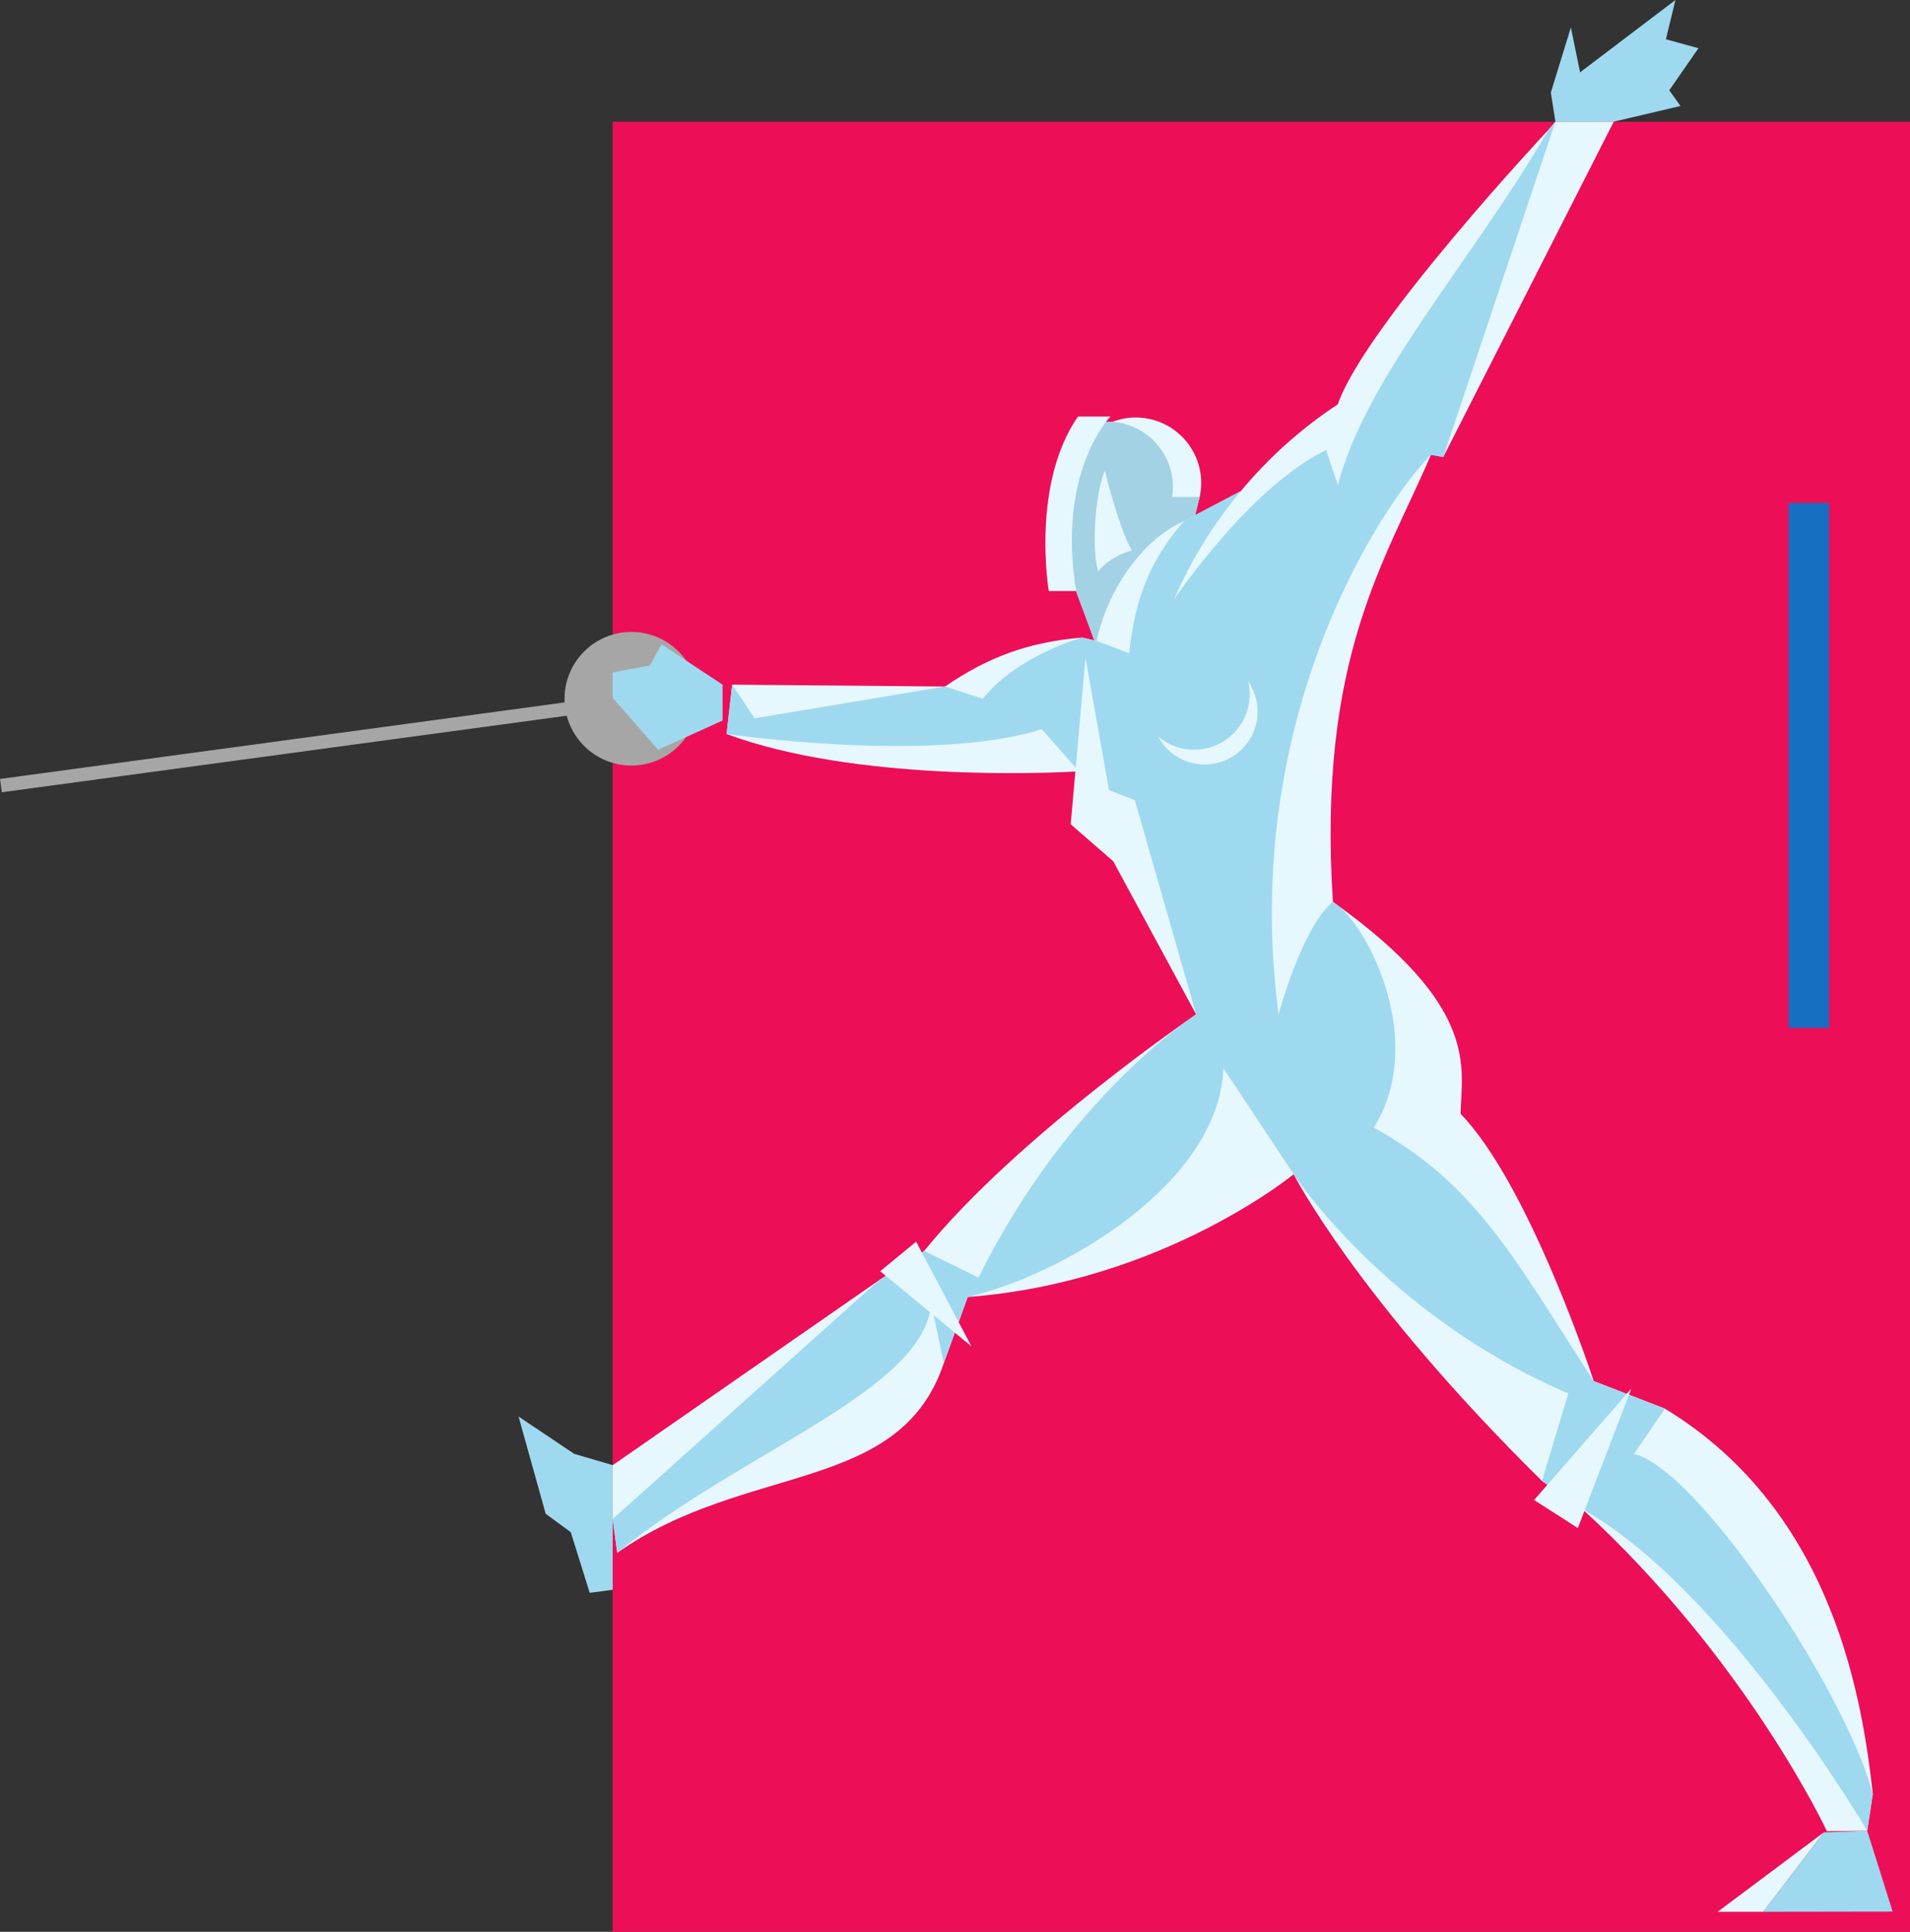 <svg xmlns="http://www.w3.org/2000/svg" width="427.078" height="432"><rect width="100%" height="100%" fill="#333333" stroke="none"/><path fill="#ed0e58" d="M136.988 27.234V432h290.09V27.234h-290.09"/><path fill="#176fc1" d="M408.984 229.848V112.48h-9.027v117.368h9.027"/><path fill="#a7a6a6" d="m.402 177.168 135.43-18.356-.406-2.984L0 174.188l.402 2.98"/><path fill="#a7a6a6" d="M141.176 141.313c-8.254 0-14.942 6.687-14.942 14.937s6.688 14.941 14.942 14.941c8.25 0 14.937-6.691 14.937-14.941s-6.687-14.938-14.937-14.938"/><path fill="#e6f7fe" d="M248.766 94.324c1.609-.61 3.351-.96 5.18-.96 8.085 0 14.644 6.558 14.644 14.644 0 1.078-.125 2.125-.348 3.137l-3.336 13.37-10.156 17.055-9.781 2.383-4.34-11.785-4.313-21.441 10.286-16.305 2.164-.098"/><path fill="#a3d2e5" d="M248.766 94.324c7.55.582 13.504 6.883 13.504 14.586 0 .762-.06 1.504-.172 2.235h6.144l-3.336 13.37-10.156 17.055-9.781 2.383-4.262-11.41-4.39-21.816 10.285-16.305 2.164-.098"/><path fill="#e6f7fe" d="M247.059 105.273c-2.48 5.532-2.883 19.153-1.465 22.461 2.933-3.613 7.449-4.629 7.449-4.629-3.16-5.867-5.984-17.832-5.984-17.832m1.241-12.128h-7.265c-10.566 15.289-6.527 39.023-6.527 39.023h6.12c-4.394-26.875 7.673-39.023 7.673-39.023"/><path fill="#9fd9ef" d="m147.16 167.652-10.172-11.597v-5.7l8.332-1.546 2.594-4.73 13.652 9.026v8.024l-14.406 6.523"/><path fill="#e6f7fe" d="m360.836 27.21-38.121 74.99-2.758-.505c-10.031 23.575-25.434 45.309-21.922 99.98 33.207 23.657 28.692 37.2 28.555 47.407 15.433 15.875 29.77 59.762 29.77 59.762l15.917 6.16c38.211 23.183 44.23 66.32 46.489 86.133l-1.254 8.273-9.02.059s-17.898-38.344-54.71-72.043l-9-6.258c-41.41-40.852-55.524-68.586-55.524-68.586s-29.32 24.156-72.88 27.453l-5.347 14.797c-9.828 29.406-44.27 22.137-73.011 42.402l-1.032-7.539v-12.039l59.578-41.379 10.086-6.543c20.743-25.644 60.805-52.898 60.805-52.898l-18.531-34.234-9.516-8.282 1.047-11.789c-6.379.356-49.273 2.266-77.996-8.39l1.254-11.036 47.586.415c9.594-6.56 18.62-9.942 30.66-10.946l3.262.75c1.754-9.027 8.66-21.93 19.558-26.832l12.653-6.656c6.25-7.496 13.593-14.102 21.707-19.426 6.02-17.555 47.148-61.445 47.148-61.445l1.504-1.754h13.043"/><path fill="#9fd9ef" d="m360.836 27.21 14.922-3.51-2.508-3.509 6.52-9.406-7.274-2.008L374.63 0l-21.32 16.176-2.063-10.028-4.476 14.543 1.023 6.52h13.043m-96.056 89.281c-7.523 8.528-11.031 17.305-12.289 29.594l-7.27-2.762-3.261-.75s-14.547 4.012-22.195 13.668l-8.465-2.722-42.57 7.109-5.016-7.524-1.254 11.036s45.844 6.699 70.488-1.082l7.582 8.597 2.184-24.566 5.265 29.594 5.77 2.253 13.707 47.899s-28.508 18.059-48.652 58.855l-12.153-5.957-10.086 6.543-59.578 53.418 1.032 7.54c27.953-22.84 68.699-36.243 70.203-55.801l2.808 13.398 5.348-14.797c20.644-4.723 56.18-25.078 57.18-51.16l15.699 23.707s20.672 31.59 61.418 49.023l-5.895 19.563 9 6.258c32.102 18.058 63.73 71.984 63.73 71.984l1.255-8.273c-6.301-23.582-39.493-72.973-53.418-75.989l6.93-10.144-15.919-6.16c-17.093-26.328-26.12-44.137-49.195-56.676 12.04-19.059-1.254-45.645-9.129-50.492-6.922 5.601-12.144 25.172-12.144 25.172-8.82-66.72 23.53-114.618 34.066-125.153l2.758.504 25.078-74.988-1.504 1.754c-17.55 30.086-40.629 54.926-47.148 79.5l-2.614-7.828c-17.172 8.32-34.004 33.41-34.004 33.41 3.723-8.684 8.793-16.875 14.91-24.211l-12.652 6.656"/><path fill="#9fd9ef" d="M137 355.512v-27.883l-8.598-2.512-12.453-8.355 6.067 21.746 5.609 4.12 4.238 13.556 5.137-.672"/><path fill="#e6f7fe" d="m407.816 409.746-23.742 17.766h10.2zM279.09 152.395c.215.914.344 1.863.344 2.843 0 6.856-5.559 12.414-12.414 12.414-3.098 0-5.918-1.14-8.094-3.011a11.813 11.813 0 0 0 10.453 6.308c6.531 0 11.82-5.293 11.82-11.824 0-2.504-.781-4.82-2.11-6.73m85.677 158.121-21.739 24.914 9.782 6.27zm-147.551-9.446-12.371-23.406-8.028 6.606zm0 0"/><path fill="#9fd9ef" d="m407.816 409.746-13.543 17.766 28.922-.043-5.683-18.059-9.696.336"/></svg>
